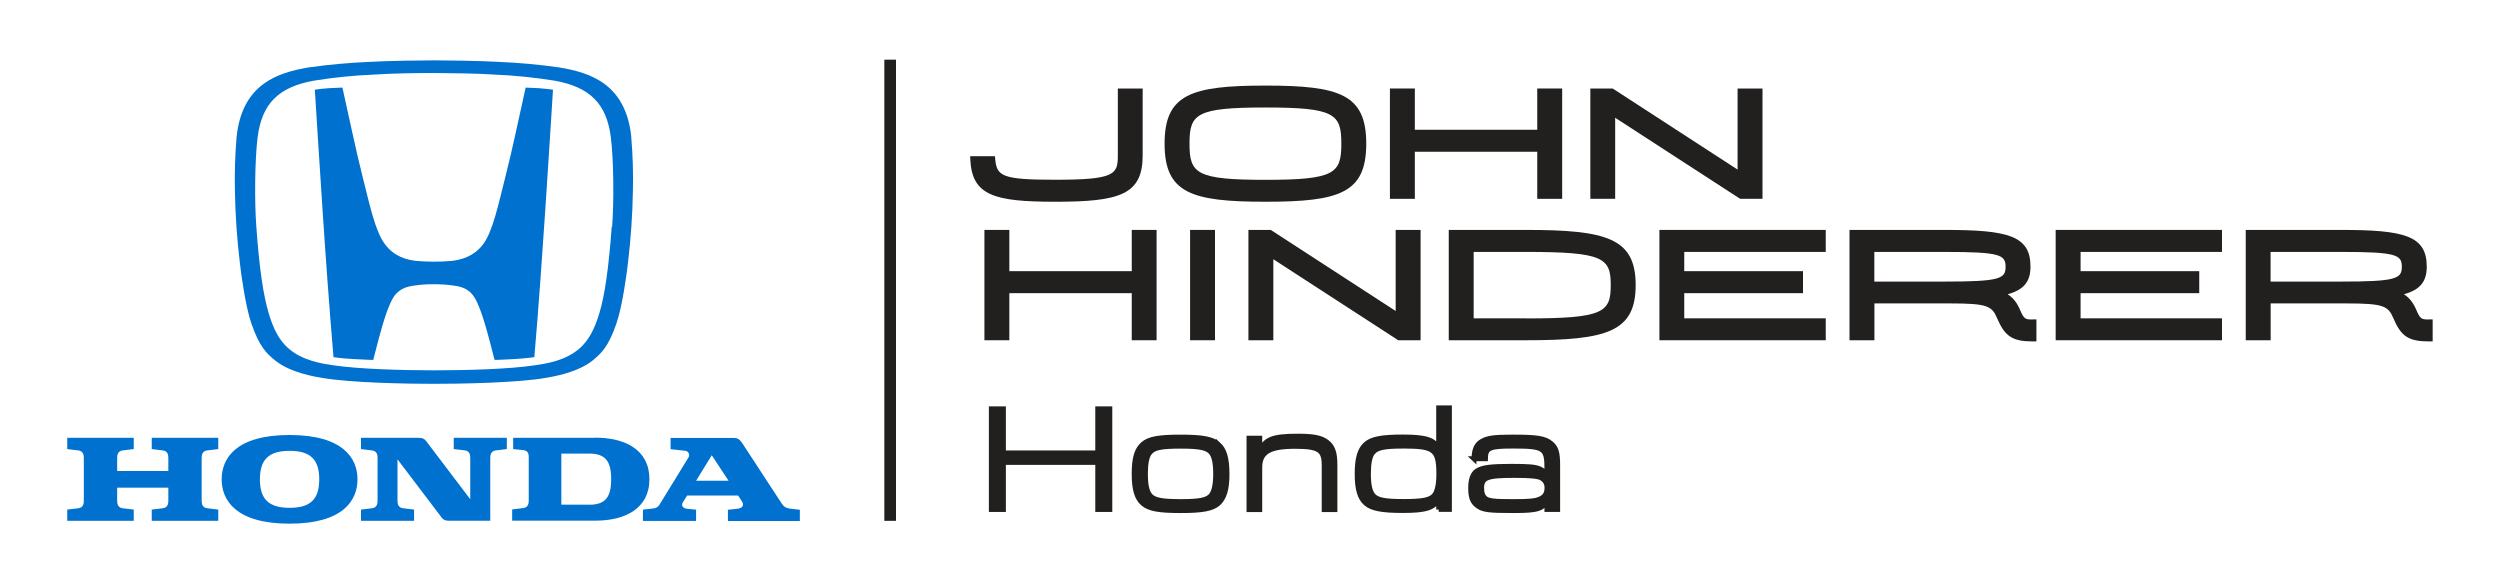 <?xml version="1.0" encoding="UTF-8"?>
<svg id="Layer_2" data-name="Layer 2" xmlns="http://www.w3.org/2000/svg" viewBox="0 0 300 70">
  <defs>
    <style>
      .cls-1 {
        stroke: #221f1f;
        stroke-miterlimit: 10;
        stroke-width: .59px;
      }

      .cls-1, .cls-2 {
        fill: #221f1f;
      }

      .cls-3 {
        fill: #0071ce;
      }
    </style>
  </defs>
  <path class="cls-2" d="M137.12,10.62v8.03c0,4.72-2.75,5.56-10.51,5.56-7.31,0-9.95-.76-10.17-5.01l-.02-.46h2.97l.04,.39c.19,2.01,.83,2.44,7.19,2.44,7.2,0,7.52-.65,7.52-2.93V10.62h2.99Z"/>
  <path class="cls-2" d="M151.85,10.27c-8.93,0-12.1,1.05-12.1,6.97s3.17,6.97,12.1,6.97,12.1-1.05,12.1-6.97-3.17-6.97-12.1-6.97Zm0,11.31c-8.33,0-9.11-.77-9.11-4.34s.78-4.34,9.11-4.34,9.11,.77,9.11,4.34-.78,4.34-9.11,4.34Z"/>
  <polygon class="cls-2" points="187.46 10.62 187.46 23.86 184.47 23.86 184.47 18.21 169.78 18.21 169.78 23.86 166.79 23.86 166.79 10.62 169.78 10.62 169.78 15.57 184.47 15.57 184.47 10.62 187.46 10.62"/>
  <polygon class="cls-2" points="211.5 10.62 211.5 23.86 208.82 23.86 208.71 23.79 193.82 14.13 193.82 23.86 190.84 23.86 190.84 10.62 193.52 10.62 193.63 10.69 208.51 20.35 208.51 10.62 211.5 10.62"/>
  <polygon class="cls-2" points="138.79 27.59 138.79 40.83 135.81 40.83 135.81 35.18 121.12 35.18 121.12 40.83 118.13 40.83 118.13 27.59 121.12 27.59 121.12 32.54 135.81 32.54 135.81 27.59 138.79 27.59"/>
  <rect class="cls-2" x="142.81" y="27.59" width="2.99" height="13.24"/>
  <polygon class="cls-2" points="170.47 27.59 170.47 40.83 167.79 40.83 167.68 40.76 152.8 31.11 152.8 40.83 149.81 40.83 149.81 27.59 152.49 27.59 152.6 27.66 167.48 37.32 167.48 27.59 170.47 27.59"/>
  <path class="cls-2" d="M183.12,27.59h-9.27v13.24h9.27c9.72,0,13.16-1,13.16-6.62s-3.45-6.62-13.16-6.62Zm0,10.61h-6.28v-7.97h6.28c9.3,0,10.17,.71,10.17,3.99s-.88,3.99-10.17,3.99Z"/>
  <polygon class="cls-2" points="202.11 30.23 202.11 32.54 216.36 32.54 216.36 35.18 202.11 35.18 202.11 38.2 219.09 38.2 219.09 40.83 199.13 40.83 199.13 27.59 219.09 27.59 219.09 30.23 202.11 30.23"/>
  <path class="cls-2" d="M243.93,38.34c-.92,0-1.06-.06-1.54-1.19-.36-.84-.82-1.42-1.47-1.84,1.95-.53,2.74-1.53,2.74-3.31,0-3.74-2.71-4.41-10.33-4.41h-11.39v13.24h2.99v-4.42h9.11c4.44,0,4.99,.31,5.61,1.77,.93,2.19,1.85,2.79,4.29,2.79h.43v-2.64h-.43Zm-19.01-8.11h8.41c6.67,0,7.34,.34,7.34,1.78s-.68,1.78-7.34,1.78h-8.41v-3.55Z"/>
  <polygon class="cls-2" points="249.67 30.23 249.67 32.54 263.91 32.54 263.91 35.18 249.67 35.18 249.67 38.2 266.64 38.2 266.64 40.83 246.68 40.83 246.68 27.59 266.64 27.59 266.64 30.23 249.67 30.23"/>
  <path class="cls-2" d="M291.48,38.34c-.92,0-1.06-.06-1.54-1.19-.36-.84-.82-1.42-1.47-1.84,1.95-.53,2.74-1.53,2.74-3.31,0-3.74-2.71-4.41-10.33-4.41h-11.39v13.24h2.99v-4.42h9.11c4.44,0,4.99,.31,5.61,1.77,.92,2.19,1.84,2.79,4.29,2.79h.43v-2.64h-.43Zm-19.01-8.11h8.41c6.67,0,7.34,.34,7.34,1.78s-.68,1.78-7.34,1.78h-8.41v-3.55Z"/>
  <g>
    <path class="cls-3" d="M18.21,53.89l1.33,.16c.6,.07,.66,.58,.66,.89v1.58h-6.14v-1.58c0-.32,.06-.82,.66-.89l1.33-.16v-1.35h-7.98v1.35l1.33,.16c.6,.07,.66,.58,.66,.89v5.16c0,.32-.07,.82-.66,.89l-1.33,.16v1.35h7.98v-1.35l-1.33-.16c-.6-.07-.66-.58-.66-.89v-1.58h6.14v1.58c0,.32-.07,.82-.66,.89l-1.33,.16v1.35h7.98v-1.35l-1.33-.16c-.6-.07-.66-.58-.66-.89v-5.16c0-.32,.07-.82,.66-.89l1.33-.16v-1.35h-7.98v1.35Z"/>
    <path class="cls-3" d="M71.43,52.54h-9.85v1.35l1.18,.12c.42,.05,.69,.23,.69,.81v5.26c0,.32-.07,.82-.66,.89l-1.33,.16v1.35h9.97c3.57,0,6.5-1.44,6.5-4.98s-2.94-4.98-6.5-4.98m-.73,8.04h-3.34v-6.13h3.34c1.97,0,2.64,.94,2.64,3.07s-.67,3.07-2.64,3.07"/>
    <path class="cls-3" d="M94.71,61.01c-.63-.07-.83-.48-1.03-.78l-4.59-7.02c-.33-.5-.58-.66-1.06-.66h-7.56v1.35l1.8,.2c.28,.05,.47,.33,.42,.61-.02,.08-.05,.16-.1,.23l-3.39,5.52c-.13,.28-.39,.49-.7,.54l-1.35,.16v1.35h6.38v-1.35l-1.1-.11c-.47-.05-.72-.38-.49-.76l.51-.83h6.12l.45,.69c.39,.6-.1,.86-.54,.9l-1.13,.12v1.35h8.63v-1.35l-1.26-.14Zm-11.18-3.32l1.88-3.06,2.02,3.06h-3.9Z"/>
    <path class="cls-3" d="M54.45,53.89l1.32,.15c.6,.07,.66,.58,.66,.89v4.98l-5.27-6.95c-.24-.32-.44-.42-1.01-.42h-6.83v1.35l1.33,.16c.6,.07,.66,.58,.66,.89v5.16c0,.32-.07,.82-.66,.89l-1.33,.16v1.35h6.37v-1.35l-1.33-.16c-.6-.07-.66-.58-.66-.89v-4.98l5.27,6.95c.24,.32,.45,.42,1.01,.42h4.85v-7.55c0-.32,.07-.82,.66-.89l1.33-.16v-1.35h-6.37v1.35Z"/>
    <path class="cls-3" d="M34.75,52.2c-6.48,0-8.15,2.83-8.15,5.32s1.67,5.32,8.15,5.32,8.15-2.84,8.15-5.32-1.68-5.32-8.15-5.32m0,8.74c-2.51,0-3.56-1.05-3.56-3.42s1.05-3.42,3.56-3.42,3.56,1.05,3.56,3.42-1.05,3.42-3.56,3.42"/>
    <path class="cls-3" d="M63.08,10.51c-1.1,4.9-1.53,7.15-2.43,10.69-.86,3.4-1.52,6.56-2.66,8.09s-2.72,1.89-3.77,2.02c-1.42,.12-2.85,.12-4.27,0-1.06-.12-2.61-.46-3.77-2.02s-1.81-4.69-2.67-8.09c-.89-3.54-1.32-5.8-2.42-10.69,0,0-1.09,.04-1.58,.07-.66,.05-1.17,.1-1.73,.18,0,0,.63,10.08,.92,14.34,.29,4.49,.83,12.05,1.32,17.76,0,0,.92,.15,2.45,.23,1.6,.09,2.32,.1,2.32,.1,.66-2.51,1.48-6.01,2.41-7.49,.75-1.21,1.92-1.34,2.57-1.44,.76-.11,1.53-.16,2.3-.15h0c.77,0,1.54,.04,2.3,.15,.66,.09,1.82,.22,2.57,1.44,.93,1.49,1.75,4.98,2.41,7.49,0,0,.71,0,2.32-.1,1.53-.09,2.45-.23,2.45-.23,.5-5.71,1.02-13.27,1.32-17.76,.29-4.27,.92-14.34,.92-14.34-.56-.07-1.07-.13-1.73-.18-.48-.03-1.58-.07-1.58-.07"/>
    <path class="cls-3" d="M75.76,16.46c-.65-6.39-4.92-7.75-8.66-8.37-2.45-.35-4.92-.57-7.39-.67-1.88-.12-6.31-.18-7.62-.18-1.31,0-5.76,.06-7.63,.18-2.48,.1-4.95,.32-7.41,.67-3.74,.63-8.01,1.98-8.66,8.37-.18,2.15-.25,4.31-.2,6.46,.05,2.9,.25,5.8,.6,8.68,.14,1.3,.68,5.21,1.38,7.23,.96,2.78,1.82,3.59,2.83,4.41,1.85,1.51,4.9,1.98,5.56,2.09,3.46,.62,10.43,.73,13.51,.73,3.08,0,10.06-.11,13.51-.73,.65-.12,3.7-.58,5.56-2.09,1.01-.83,1.88-1.64,2.83-4.41,.7-2.02,1.24-5.93,1.38-7.23,.35-2.88,.55-5.78,.6-8.68,.05-2.16-.01-4.31-.2-6.46m-2.34,10.74c-.38,5.11-.83,8.17-1.48,10.37-.58,1.94-1.28,3.23-2.3,4.17-1.73,1.56-4.1,1.9-5.49,2.1-3.01,.45-8.06,.6-12.05,.6s-9.05-.16-12.06-.6c-1.39-.21-3.76-.54-5.49-2.1-1.03-.93-1.73-2.24-2.3-4.17-.65-2.21-1.11-5.27-1.48-10.37-.23-3.08-.18-8.06,.16-10.75,.51-4,2.49-6.01,6.75-6.77,2.38-.39,4.79-.63,7.2-.73,2.02-.14,5.37-.2,7.24-.19s5.21,.05,7.24,.19c2.41,.1,4.82,.35,7.2,.73,4.25,.76,6.24,2.77,6.75,6.77,.34,2.68,.39,7.67,.16,10.75"/>
  </g>
  <rect class="cls-2" x="106.12" y="7.16" width="1.4" height="55.34"/>
  <g>
    <path class="cls-1" d="M118.96,49.06h1.45v5.29h11.32v-5.29h1.45v12.08h-1.45v-5.65h-11.32v5.65h-1.45v-12.08Z"/>
    <path class="cls-1" d="M146.19,53.3c.74,.67,1.05,1.7,1.05,3.62,0,1.79-.33,2.84-1.05,3.5-.72,.63-1.9,.85-4.53,.85s-3.79-.22-4.51-.85c-.74-.65-1.05-1.7-1.05-3.57s.31-2.9,1.05-3.55c.71-.63,1.9-.85,4.51-.85s3.8,.22,4.53,.85Zm-8.21,1c-.36,.45-.53,1.27-.53,2.55,0,1.45,.2,2.28,.67,2.72,.49,.45,1.39,.62,3.55,.62,2.34,0,3.21-.18,3.68-.76,.34-.45,.53-1.27,.53-2.52,0-1.49-.2-2.3-.67-2.75-.49-.45-1.39-.62-3.51-.62-2.37,0-3.24,.18-3.71,.76Z"/>
    <path class="cls-1" d="M149.88,52.58h1.29v1.7c.56-1.56,1.47-1.94,4.58-1.94,1.85,0,2.79,.18,3.48,.71s.96,1.27,.96,2.7v5.4h-1.29v-5.33c0-1.85-.63-2.26-3.51-2.26-3.08,0-4.22,.69-4.22,2.55v5.04h-1.29v-8.57Z"/>
    <path class="cls-1" d="M172.64,61.14v-1.27c-.54,1.07-1.52,1.39-4.29,1.39-2.54,0-3.73-.24-4.44-.85-.74-.65-1.05-1.7-1.05-3.55s.31-2.92,1.05-3.57c.71-.62,1.92-.85,4.44-.85,2.77,0,3.75,.33,4.29,1.39v-4.89h1.29v12.19h-1.29Zm-7.9-6.85c-.36,.45-.53,1.27-.53,2.55,0,1.45,.2,2.28,.67,2.72,.49,.45,1.39,.62,3.55,.62,2.34,0,3.22-.18,3.7-.76,.34-.45,.53-1.27,.53-2.52,0-2.95-.53-3.37-4.2-3.37-2.37,0-3.22,.18-3.71,.76Z"/>
    <path class="cls-1" d="M176.88,55.06c.02-1.12,.29-1.72,.94-2.1,.69-.4,1.47-.51,3.7-.51,2.92,0,3.82,.14,4.58,.74,.63,.51,.82,1.09,.82,2.66v5.29h-1.29v-1.16c-.43,1.09-1.09,1.29-4.02,1.29s-3.64-.09-4.26-.54c-.63-.43-.87-1.01-.87-2.14,0-1.05,.24-1.72,.74-2.07,.62-.42,1.65-.56,4.17-.56,2.01,0,2.79,.07,3.3,.27,.49,.2,.72,.43,.94,.91v-.91c0-2.48-.33-2.7-4.08-2.7-2.84,0-3.28,.2-3.3,1.52h-1.38Zm.92,3.59c0,.74,.29,1.21,.85,1.36,.51,.15,1.12,.18,2.99,.18,1.7,0,2.46-.05,2.97-.24,.72-.24,1.03-.67,1.03-1.41,0-.56-.24-.94-.71-1.2-.4-.2-1.3-.29-3.17-.29-3.39,0-3.97,.24-3.97,1.59Z"/>
  </g>
</svg>
